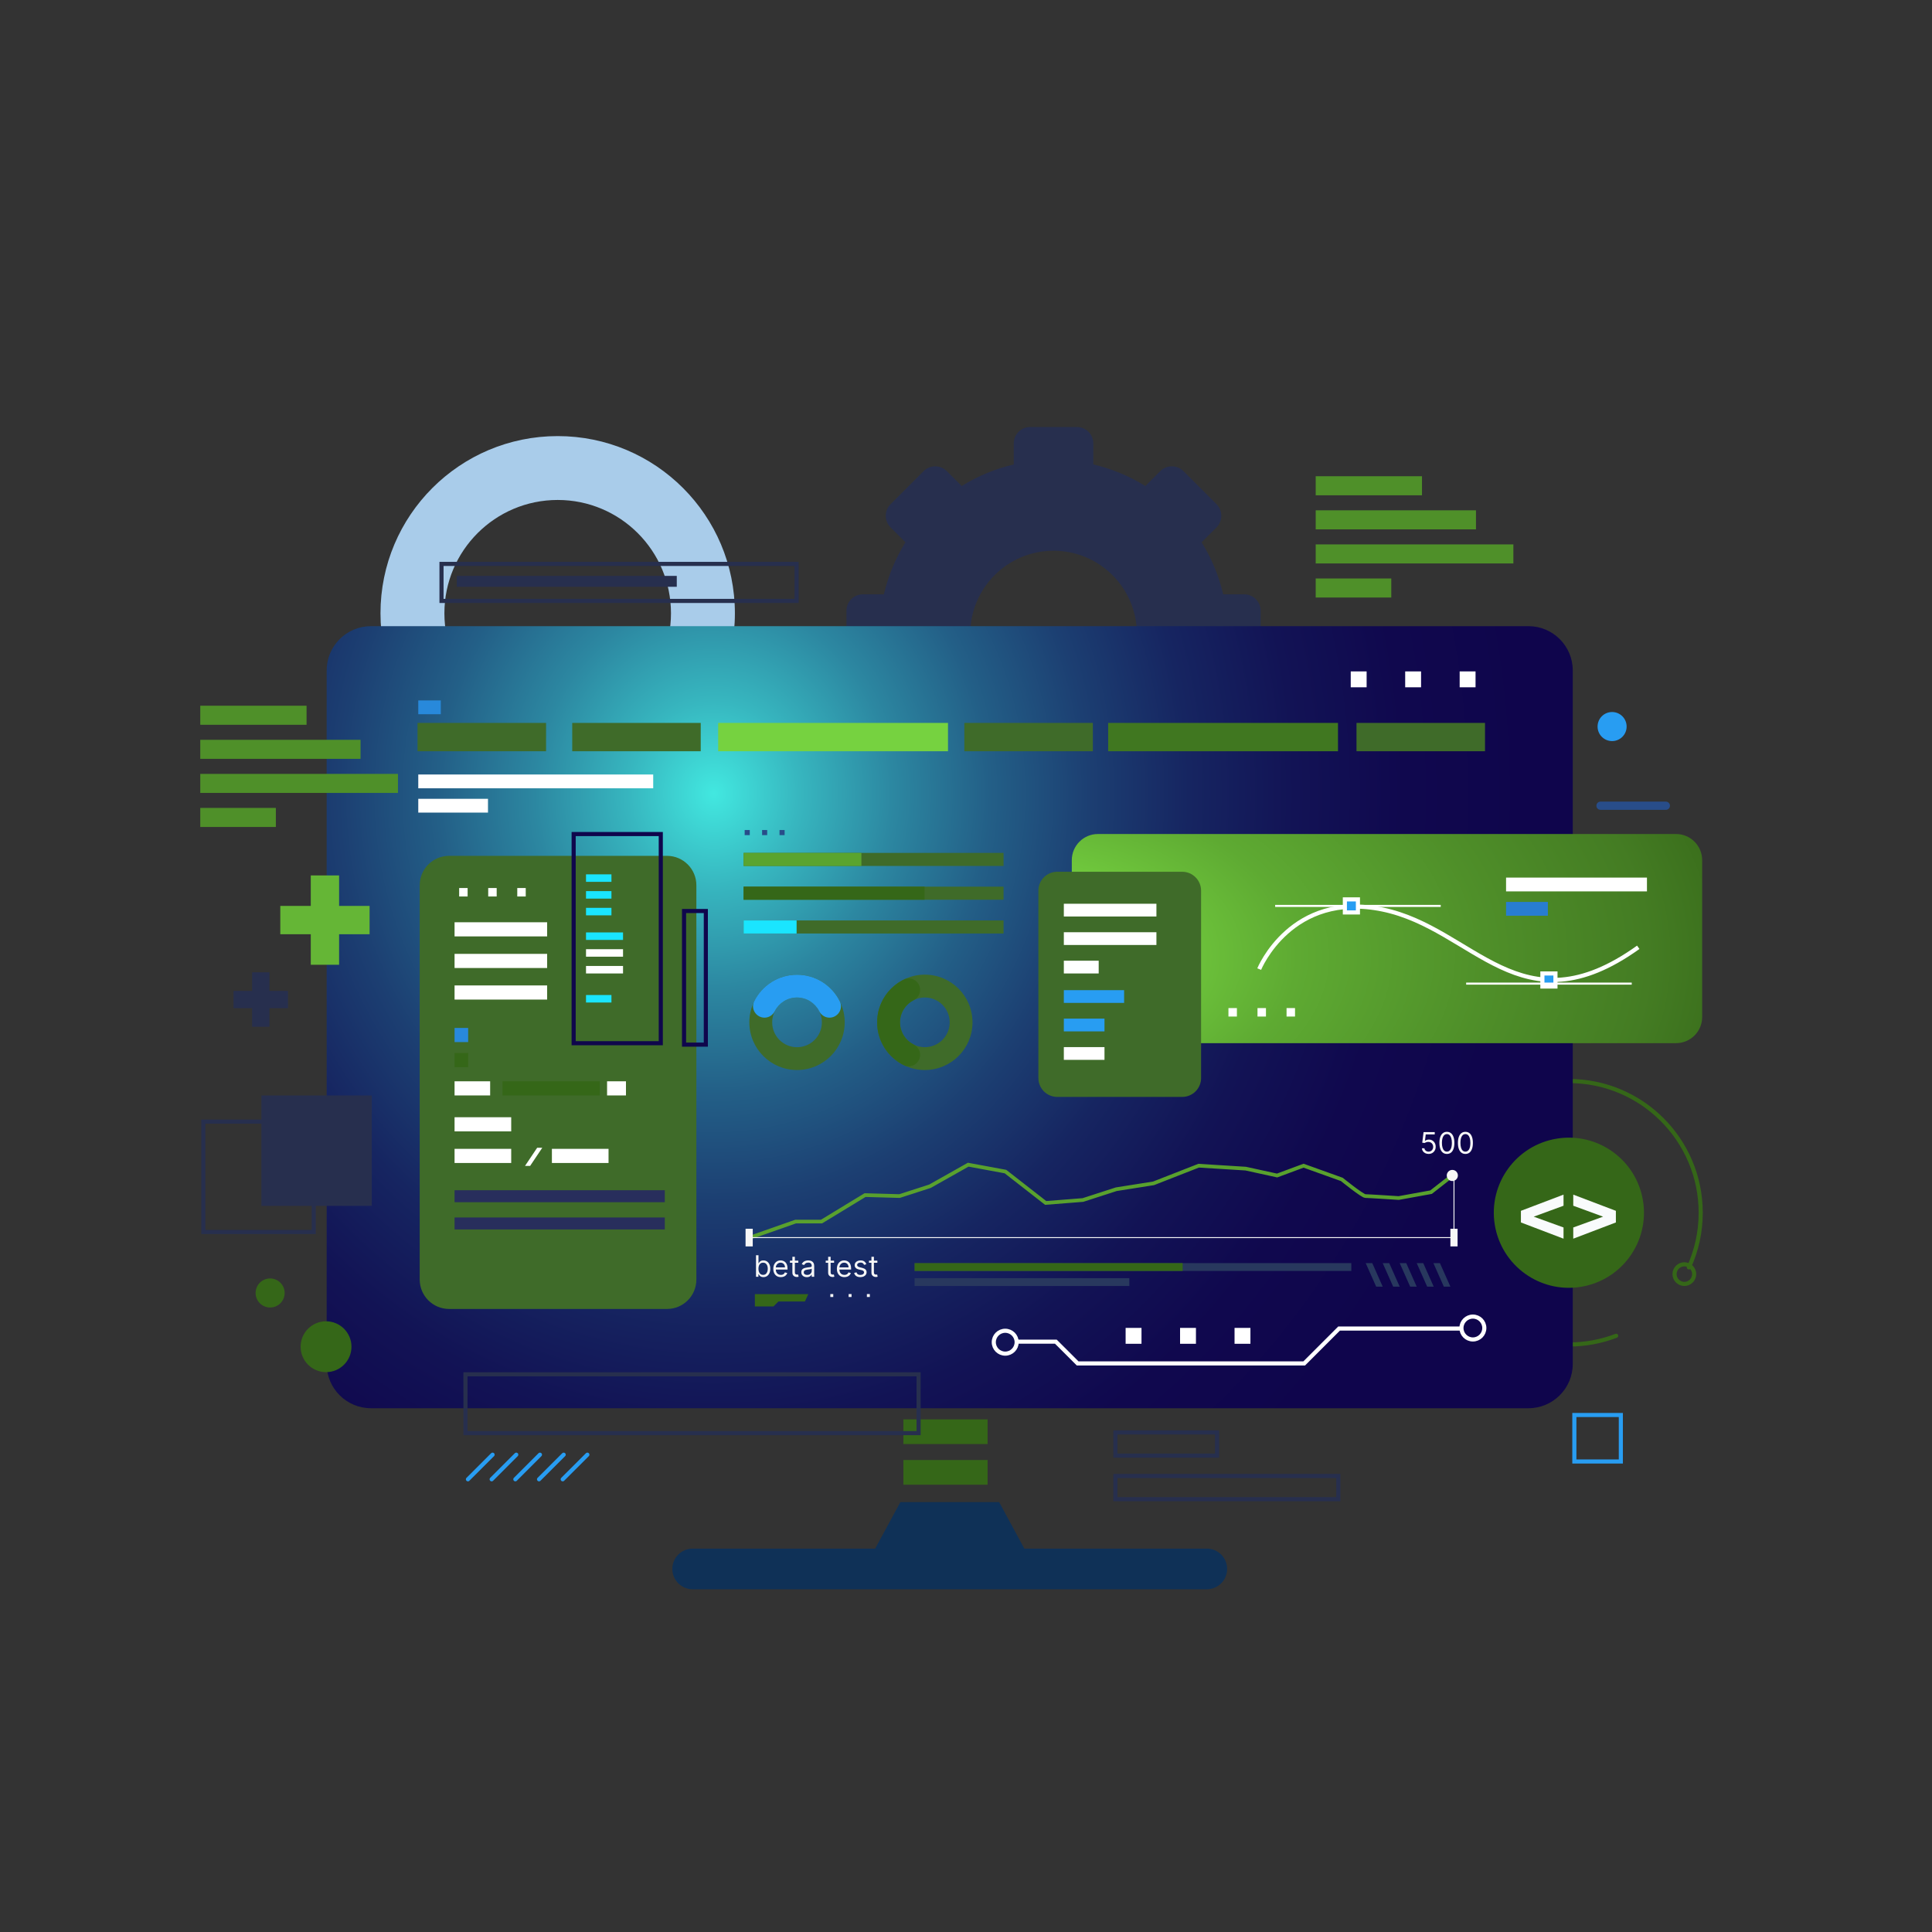 <svg width="530" height="530" viewBox="0 0 530 530" fill="none" xmlns="http://www.w3.org/2000/svg">
<rect x="0" y="0" width="530" height="530" fill="#333333" stroke="none"/>
<path d="M152.99 119.632C126.14 119.632 104.378 141.393 104.378 168.243C104.378 195.093 126.14 216.855 152.99 216.855C179.84 216.855 201.602 195.093 201.602 168.243C201.602 141.393 179.84 119.632 152.99 119.632ZM152.99 199.312C135.829 199.312 121.911 185.394 121.911 168.233C121.911 151.071 135.829 137.153 152.99 137.153C170.151 137.153 184.069 151.071 184.069 168.233C184.069 185.394 170.151 199.312 152.99 199.312Z" fill="#A9CCEA"/>
<path d="M336.635 430.402C336.635 433.487 334.133 435.978 331.059 435.978H190.016C186.931 435.978 184.44 433.476 184.44 430.402C184.44 427.318 186.942 424.827 190.016 424.827H240.079L246.991 412.075H258.947H262.138H274.095L281.006 424.827H331.07C334.133 424.827 336.635 427.318 336.635 430.402Z" fill="#0F3157"/>
<path d="M270.925 400.521H247.817V407.294H270.925V400.521Z" fill="#356718"/>
<path d="M270.925 389.37H247.817V396.143H270.925V389.37Z" fill="#356718"/>
<path d="M443.356 366.442C439.338 367.99 434.971 368.827 430.413 368.827C410.453 368.827 394.278 352.651 394.278 332.692C394.278 312.732 410.453 296.556 430.413 296.556C450.373 296.556 466.549 312.732 466.549 332.692C466.549 338.045 465.383 343.111 463.305 347.68" stroke="#356718" stroke-width="1.128" stroke-miterlimit="10" stroke-linecap="round" stroke-linejoin="round"/>
<path d="M341.32 163.039H335.554C334.356 157.908 332.342 153.106 329.639 148.76L333.72 144.679C335.479 142.92 335.479 140.068 333.72 138.309L324.657 129.246C322.897 127.486 320.046 127.486 318.286 129.246L314.205 133.327C309.859 130.624 305.047 128.61 299.927 127.412V121.646C299.927 119.155 297.913 117.141 295.422 117.141H282.607C280.116 117.141 278.102 119.155 278.102 121.646V127.412C272.971 128.61 268.169 130.624 263.823 133.327L259.742 129.246C257.983 127.486 255.131 127.486 253.372 129.246L244.309 138.309C242.549 140.068 242.549 142.92 244.309 144.679L248.39 148.76C245.687 153.106 243.673 157.919 242.475 163.039H236.709C234.218 163.039 232.204 165.053 232.204 167.544V180.359C232.204 182.85 234.218 184.864 236.709 184.864H242.475C243.673 189.994 245.687 194.796 248.39 199.142L244.309 203.223C242.549 204.983 242.549 207.834 244.309 209.594L253.372 218.657C255.131 220.416 257.983 220.416 259.742 218.657L263.823 214.576C268.169 217.279 272.982 219.293 278.102 220.491V226.257C278.102 228.748 280.116 230.762 282.607 230.762H295.422C297.913 230.762 299.927 228.748 299.927 226.257V220.491C305.057 219.293 309.859 217.279 314.205 214.576L318.286 218.657C320.046 220.416 322.897 220.416 324.657 218.657L333.72 209.594C335.479 207.834 335.479 204.983 333.72 203.223L329.639 199.142C332.342 194.796 334.356 189.984 335.554 184.864H341.32C343.811 184.864 345.825 182.85 345.825 180.359V167.544C345.825 165.053 343.811 163.039 341.32 163.039ZM289.02 196.81C276.395 196.81 266.155 186.571 266.155 173.946C266.155 161.321 276.395 151.082 289.02 151.082C301.644 151.082 311.884 161.321 311.884 173.946C311.884 186.581 301.644 196.81 289.02 196.81Z" fill="#272F4E"/>
<path d="M101.771 386.317C95.061 386.317 89.612 380.879 89.612 374.159V183.931C89.612 177.221 95.05 171.773 101.771 171.773H419.293C426.003 171.773 431.452 177.211 431.452 183.931V374.159C431.452 380.869 426.014 386.317 419.293 386.317H101.771Z" fill="url(#paint0_radial_321_5449)"/>
<path d="M149.8 198.315H114.544V206.085H149.8V198.315Z" fill="#3F6B29"/>
<path d="M192.231 198.315H156.976V206.085H192.231V198.315Z" fill="#3F6B29"/>
<path d="M299.8 198.315H264.544V206.085H299.8V198.315Z" fill="#3F6B29"/>
<path d="M407.379 198.315H372.124V206.085H407.379V198.315Z" fill="#3F6B29"/>
<path d="M260.061 198.315H197.012V206.085H260.061V198.315Z" fill="#76D240"/>
<path d="M367.046 198.315H303.998V206.085H367.046V198.315Z" fill="#407720"/>
<path d="M120.925 192.146H114.745V195.93H120.925V192.146Z" fill="#2889DB"/>
<path d="M179.193 212.466H114.745V216.251H179.193V212.466Z" fill="white"/>
<path d="M133.868 219.134H114.745V222.918H133.868V219.134Z" fill="white"/>
<path d="M182.967 359.086H123.204C118.752 359.086 115.137 355.471 115.137 351.019V242.846C115.137 238.394 118.752 234.779 123.204 234.779H182.967C187.419 234.779 191.033 238.394 191.033 242.846V351.019C191.044 355.471 187.429 359.086 182.967 359.086Z" fill="#3F6B29"/>
<path d="M150.096 253.001H124.699V256.88H150.096V253.001Z" fill="white"/>
<path d="M150.096 261.672H124.699V265.551H150.096V261.672Z" fill="white"/>
<path d="M150.096 270.332H124.699V274.212H150.096V270.332Z" fill="white"/>
<path d="M140.238 306.488H124.699V310.368H140.238V306.488Z" fill="white"/>
<path d="M140.238 315.159H124.699V319.039H140.238V315.159Z" fill="white"/>
<path d="M166.94 315.159H151.4V319.039H166.94V315.159Z" fill="white"/>
<path d="M134.461 296.63H124.699V300.51H134.461V296.63Z" fill="white"/>
<path d="M171.72 296.63H166.537V300.51H171.72V296.63Z" fill="white"/>
<path d="M164.544 296.63H137.853V300.51H164.544V296.63Z" fill="#356718"/>
<path d="M128.43 281.992H124.699V285.871H128.43V281.992Z" fill="#2889DB"/>
<path d="M128.43 288.861H124.699V292.74H128.43V288.861Z" fill="#356718"/>
<path d="M145.422 319.844H144.022L147.361 314.862H148.761L145.422 319.844Z" fill="white"/>
<path d="M182.373 326.512H124.699V329.798H182.373V326.512Z" fill="#282E5C"/>
<path d="M182.373 333.985H124.699V337.271H182.373V333.985Z" fill="#282E5C"/>
<path d="M459.775 286.168H301.199C297.235 286.168 294.023 282.956 294.023 278.992V235.967C294.023 232.002 297.235 228.79 301.199 228.79H459.775C463.74 228.79 466.951 232.002 466.951 235.967V278.992C466.951 282.967 463.74 286.168 459.775 286.168Z" fill="url(#paint1_radial_321_5449)"/>
<path d="M345.433 265.848C345.433 265.848 354.199 244.33 379.3 249.513C404.401 254.697 417.153 282.978 449.419 259.87" stroke="white" stroke-width="1.128" stroke-miterlimit="10"/>
<path d="M426.703 267.046H423.121V270.629H426.703V267.046Z" fill="#289DF2" stroke="white" stroke-width="1.128" stroke-miterlimit="10"/>
<path d="M349.811 248.517H395.232" stroke="white" stroke-width="0.564" stroke-miterlimit="10"/>
<path d="M402.207 269.834H447.628" stroke="white" stroke-width="0.564" stroke-miterlimit="10"/>
<path d="M372.516 246.726H368.933V250.308H372.516V246.726Z" fill="#289DF2" stroke="white" stroke-width="1.128" stroke-miterlimit="10"/>
<path d="M324.307 300.913H290.037C287.175 300.913 284.854 298.591 284.854 295.729V244.33C284.854 241.468 287.175 239.147 290.037 239.147H324.307C327.169 239.147 329.491 241.468 329.491 244.33V295.74C329.491 298.591 327.169 300.913 324.307 300.913Z" fill="#3F6B29"/>
<path d="M317.237 247.923H291.839V251.421H317.237V247.923Z" fill="white"/>
<path d="M317.237 255.736H291.839V259.234H317.237V255.736Z" fill="white"/>
<path d="M301.401 263.548H291.839V267.046H301.401V263.548Z" fill="white"/>
<path d="M308.375 271.625H291.839V275.123H308.375V271.625Z" fill="#289DF2"/>
<path d="M302.991 279.437H291.839V282.935H302.991V279.437Z" fill="#289DF2"/>
<path d="M302.991 287.25H291.839V290.748H302.991V287.25Z" fill="white"/>
<path d="M439.062 221.031H456.987" stroke="#284D89" stroke-width="2.255" stroke-miterlimit="10" stroke-linecap="round" stroke-linejoin="round"/>
<path d="M398.772 322.198L392.582 327.042L383.699 328.653C383.699 328.653 375.357 328.112 374.551 328.112C373.746 328.112 368.096 323.544 368.096 323.544L357.602 319.781L350.341 322.473L341.734 320.586L328.823 319.781L316.442 324.625L306.224 326.236L297.076 329.194L286.857 329.999L275.823 321.392L265.605 319.505L255.11 325.42L246.768 328.112L237.302 327.847L225.367 335.108H218.254L206.234 339.327" stroke="#59A12E" stroke-width="1.015" stroke-miterlimit="10"/>
<path d="M206.414 339.507H399.048" stroke="#F7F7F7" stroke-width="0.254" stroke-miterlimit="10"/>
<path d="M206.499 337.08H204.527V341.924H206.499V337.08Z" fill="#F7F7F7"/>
<path d="M399.853 337.08H397.882V341.924H399.853V337.08Z" fill="#F7F7F7"/>
<path d="M398.868 339.507V323.268" stroke="#F7F7F7" stroke-width="0.254" stroke-miterlimit="10"/>
<path d="M399.939 322.463C399.939 323.3 399.26 323.989 398.412 323.989C397.564 323.989 396.886 323.311 396.886 322.463C396.886 321.625 397.564 320.936 398.412 320.936C399.26 320.936 399.939 321.625 399.939 322.463Z" fill="#F7F7F7"/>
<path d="M207.394 350.255V344.348H208.075V346.529H208.132C208.182 346.452 208.252 346.354 208.34 346.235C208.43 346.113 208.559 346.006 208.727 345.911C208.896 345.815 209.125 345.767 209.413 345.767C209.786 345.767 210.115 345.861 210.399 346.047C210.684 346.234 210.906 346.498 211.066 346.84C211.225 347.182 211.305 347.586 211.305 348.052C211.305 348.521 211.225 348.927 211.066 349.272C210.906 349.614 210.685 349.879 210.402 350.068C210.12 350.254 209.794 350.347 209.425 350.347C209.14 350.347 208.912 350.3 208.741 350.206C208.57 350.11 208.438 350.001 208.346 349.88C208.254 349.757 208.182 349.655 208.132 349.574H208.052V350.255H207.394ZM208.063 348.04C208.063 348.375 208.112 348.67 208.21 348.925C208.308 349.179 208.452 349.378 208.64 349.523C208.828 349.665 209.059 349.736 209.332 349.736C209.617 349.736 209.854 349.661 210.045 349.511C210.237 349.359 210.381 349.155 210.477 348.9C210.575 348.642 210.624 348.355 210.624 348.04C210.624 347.729 210.576 347.448 210.48 347.198C210.386 346.946 210.243 346.747 210.05 346.601C209.86 346.453 209.621 346.379 209.332 346.379C209.055 346.379 208.823 346.449 208.634 346.589C208.446 346.728 208.303 346.922 208.207 347.172C208.111 347.42 208.063 347.709 208.063 348.04ZM214.204 350.347C213.777 350.347 213.409 350.253 213.099 350.065C212.791 349.874 212.554 349.609 212.387 349.269C212.221 348.926 212.139 348.528 212.139 348.075C212.139 347.621 212.221 347.221 212.387 346.875C212.554 346.527 212.787 346.256 213.085 346.061C213.385 345.865 213.735 345.767 214.134 345.767C214.365 345.767 214.593 345.806 214.818 345.883C215.043 345.96 215.248 346.085 215.432 346.258C215.617 346.429 215.764 346.656 215.874 346.938C215.983 347.221 216.038 347.569 216.038 347.982V348.271H212.623V347.682H215.346C215.346 347.432 215.296 347.209 215.196 347.013C215.098 346.817 214.957 346.662 214.775 346.549C214.594 346.435 214.381 346.379 214.134 346.379C213.863 346.379 213.629 346.446 213.431 346.581C213.235 346.713 213.084 346.886 212.978 347.1C212.872 347.313 212.819 347.542 212.819 347.786V348.178C212.819 348.513 212.877 348.797 212.992 349.029C213.11 349.26 213.272 349.436 213.48 349.557C213.687 349.676 213.929 349.736 214.204 349.736C214.382 349.736 214.544 349.711 214.688 349.661C214.834 349.609 214.96 349.532 215.066 349.43C215.172 349.326 215.254 349.198 215.311 349.044L215.969 349.228C215.9 349.451 215.783 349.648 215.62 349.817C215.456 349.984 215.254 350.115 215.014 350.209C214.774 350.301 214.504 350.347 214.204 350.347ZM219 345.825V346.402H216.704V345.825H219ZM217.373 344.764H218.054V348.986C218.054 349.178 218.082 349.323 218.138 349.419C218.195 349.513 218.269 349.576 218.357 349.609C218.447 349.64 218.543 349.655 218.643 349.655C218.717 349.655 218.779 349.651 218.827 349.644C218.875 349.634 218.914 349.626 218.942 349.621L219.081 350.232C219.035 350.249 218.97 350.267 218.888 350.284C218.805 350.303 218.7 350.313 218.573 350.313C218.381 350.313 218.193 350.271 218.008 350.189C217.825 350.106 217.673 349.98 217.552 349.811C217.433 349.642 217.373 349.428 217.373 349.171V344.764ZM221.328 350.359C221.047 350.359 220.792 350.306 220.563 350.2C220.335 350.093 220.153 349.938 220.018 349.736C219.884 349.532 219.816 349.286 219.816 348.998C219.816 348.744 219.866 348.538 219.966 348.38C220.066 348.221 220.2 348.096 220.367 348.005C220.535 347.915 220.719 347.848 220.921 347.804C221.125 347.757 221.33 347.721 221.535 347.694C221.805 347.659 222.023 347.633 222.19 347.616C222.359 347.597 222.482 347.565 222.559 347.521C222.638 347.477 222.678 347.4 222.678 347.29V347.267C222.678 346.982 222.6 346.761 222.444 346.604C222.29 346.446 222.056 346.367 221.743 346.367C221.418 346.367 221.163 346.438 220.979 346.581C220.794 346.723 220.664 346.875 220.589 347.036L219.943 346.806C220.059 346.536 220.212 346.327 220.405 346.177C220.599 346.025 220.81 345.919 221.039 345.86C221.27 345.798 221.497 345.767 221.72 345.767C221.862 345.767 222.026 345.785 222.21 345.819C222.397 345.852 222.577 345.92 222.75 346.024C222.925 346.128 223.07 346.284 223.185 346.494C223.301 346.704 223.358 346.984 223.358 347.336V350.255H222.678V349.655H222.643C222.597 349.751 222.52 349.854 222.412 349.964C222.305 350.073 222.161 350.167 221.982 350.244C221.804 350.321 221.585 350.359 221.328 350.359ZM221.432 349.748C221.701 349.748 221.928 349.695 222.112 349.589C222.299 349.483 222.439 349.347 222.533 349.179C222.629 349.012 222.678 348.836 222.678 348.651V348.028C222.649 348.063 222.585 348.095 222.487 348.124C222.391 348.151 222.28 348.175 222.153 348.196C222.028 348.215 221.906 348.232 221.786 348.248C221.669 348.261 221.574 348.273 221.501 348.282C221.324 348.305 221.159 348.343 221.005 348.395C220.853 348.445 220.73 348.521 220.636 348.623C220.543 348.723 220.497 348.859 220.497 349.032C220.497 349.269 220.585 349.448 220.76 349.569C220.936 349.688 221.16 349.748 221.432 349.748ZM228.812 345.825V346.402H226.516V345.825H228.812ZM227.185 344.764H227.866V348.986C227.866 349.178 227.893 349.323 227.949 349.419C228.007 349.513 228.08 349.576 228.168 349.609C228.259 349.64 228.354 349.655 228.454 349.655C228.529 349.655 228.59 349.651 228.639 349.644C228.687 349.634 228.725 349.626 228.754 349.621L228.892 350.232C228.846 350.249 228.782 350.267 228.699 350.284C228.616 350.303 228.512 350.313 228.385 350.313C228.192 350.313 228.004 350.271 227.819 350.189C227.637 350.106 227.485 349.98 227.364 349.811C227.244 349.642 227.185 349.428 227.185 349.171V344.764ZM231.645 350.347C231.218 350.347 230.85 350.253 230.541 350.065C230.233 349.874 229.996 349.609 229.828 349.269C229.663 348.926 229.58 348.528 229.58 348.075C229.58 347.621 229.663 347.221 229.828 346.875C229.996 346.527 230.228 346.256 230.526 346.061C230.826 345.865 231.176 345.767 231.576 345.767C231.807 345.767 232.035 345.806 232.26 345.883C232.485 345.96 232.689 346.085 232.874 346.258C233.059 346.429 233.206 346.656 233.315 346.938C233.425 347.221 233.48 347.569 233.48 347.982V348.271H230.065V347.682H232.788C232.788 347.432 232.738 347.209 232.638 347.013C232.539 346.817 232.399 346.662 232.216 346.549C232.036 346.435 231.822 346.379 231.576 346.379C231.305 346.379 231.07 346.446 230.872 346.581C230.676 346.713 230.525 346.886 230.42 347.1C230.314 347.313 230.261 347.542 230.261 347.786V348.178C230.261 348.513 230.319 348.797 230.434 349.029C230.551 349.26 230.714 349.436 230.921 349.557C231.129 349.676 231.37 349.736 231.645 349.736C231.824 349.736 231.986 349.711 232.13 349.661C232.276 349.609 232.402 349.532 232.508 349.43C232.613 349.326 232.695 349.198 232.753 349.044L233.411 349.228C233.341 349.451 233.225 349.648 233.062 349.817C232.898 349.984 232.696 350.115 232.456 350.209C232.215 350.301 231.945 350.347 231.645 350.347ZM237.653 346.817L237.042 346.99C237.003 346.888 236.947 346.789 236.872 346.693C236.799 346.595 236.699 346.514 236.572 346.451C236.445 346.387 236.282 346.356 236.084 346.356C235.813 346.356 235.587 346.418 235.406 346.543C235.228 346.666 235.138 346.823 235.138 347.013C235.138 347.182 235.2 347.316 235.323 347.414C235.446 347.512 235.638 347.594 235.9 347.659L236.557 347.821C236.953 347.917 237.248 348.064 237.443 348.262C237.637 348.458 237.734 348.711 237.734 349.021C237.734 349.274 237.661 349.501 237.515 349.701C237.371 349.901 237.169 350.059 236.909 350.174C236.649 350.29 236.348 350.347 236.003 350.347C235.552 350.347 235.178 350.249 234.881 350.053C234.585 349.857 234.398 349.571 234.319 349.194L234.965 349.032C235.027 349.271 235.143 349.449 235.314 349.569C235.487 349.688 235.713 349.748 235.992 349.748C236.309 349.748 236.561 349.68 236.748 349.546C236.936 349.409 237.03 349.246 237.03 349.055C237.03 348.901 236.976 348.773 236.869 348.669C236.761 348.563 236.596 348.484 236.373 348.432L235.634 348.259C235.229 348.163 234.93 348.014 234.74 347.812C234.552 347.608 234.457 347.354 234.457 347.048C234.457 346.798 234.528 346.577 234.668 346.384C234.81 346.192 235.004 346.041 235.248 345.932C235.494 345.822 235.773 345.767 236.084 345.767C236.523 345.767 236.867 345.863 237.117 346.056C237.369 346.248 237.547 346.502 237.653 346.817ZM240.685 345.825V346.402H238.389V345.825H240.685ZM239.059 344.764H239.739V348.986C239.739 349.178 239.767 349.323 239.823 349.419C239.881 349.513 239.954 349.576 240.042 349.609C240.132 349.64 240.228 349.655 240.328 349.655C240.403 349.655 240.464 349.651 240.512 349.644C240.56 349.634 240.599 349.626 240.628 349.621L240.766 350.232C240.72 350.249 240.655 350.267 240.573 350.284C240.49 350.303 240.385 350.313 240.258 350.313C240.066 350.313 239.878 350.271 239.693 350.189C239.51 350.106 239.359 349.98 239.237 349.811C239.118 349.642 239.059 349.428 239.059 349.171V344.764Z" fill="#F7F7F7"/>
<path d="M370.703 346.503H250.892V348.655H370.703V346.503Z" fill="#28385E"/>
<path d="M324.434 346.503H250.892V348.655H324.434V346.503Z" fill="#356718"/>
<path d="M309.806 350.627H250.892V352.779H309.806V350.627Z" fill="#28385E"/>
<path d="M213.537 357.04H220.809L221.742 355.015H207.082V358.386H212.191L213.537 357.04Z" fill="#356718"/>
<path d="M228.589 354.994H227.784V355.8H228.589V354.994Z" fill="#F7F7F7"/>
<path d="M233.603 354.994H232.798V355.8H233.603V354.994Z" fill="#F7F7F7"/>
<path d="M238.617 354.994H237.812V355.8H238.617V354.994Z" fill="#F7F7F7"/>
<path d="M391.902 316.557C391.564 316.557 391.259 316.489 390.988 316.355C390.717 316.22 390.499 316.036 390.336 315.801C390.173 315.566 390.083 315.299 390.068 314.999H390.76C390.787 315.266 390.908 315.488 391.123 315.663C391.341 315.836 391.6 315.922 391.902 315.922C392.144 315.922 392.36 315.865 392.548 315.752C392.739 315.639 392.888 315.483 392.995 315.285C393.105 315.085 393.16 314.859 393.16 314.607C393.16 314.349 393.103 314.12 392.99 313.918C392.878 313.714 392.724 313.553 392.528 313.436C392.332 313.319 392.108 313.259 391.856 313.257C391.675 313.255 391.49 313.283 391.299 313.341C391.109 313.397 390.952 313.469 390.829 313.557L390.16 313.476L390.518 310.569H393.587V311.204H391.118L390.91 312.946H390.945C391.066 312.85 391.218 312.77 391.4 312.706C391.583 312.643 391.773 312.611 391.971 312.611C392.333 312.611 392.655 312.698 392.938 312.871C393.222 313.042 393.445 313.276 393.607 313.574C393.77 313.872 393.852 314.213 393.852 314.595C393.852 314.972 393.767 315.309 393.598 315.605C393.431 315.899 393.2 316.132 392.906 316.303C392.612 316.472 392.277 316.557 391.902 316.557ZM396.924 316.557C396.49 316.557 396.12 316.438 395.814 316.202C395.508 315.964 395.275 315.618 395.113 315.167C394.952 314.713 394.871 314.165 394.871 313.522C394.871 312.884 394.952 312.339 395.113 311.887C395.277 311.433 395.511 311.087 395.817 310.849C396.124 310.608 396.494 310.488 396.924 310.488C397.355 310.488 397.723 310.608 398.029 310.849C398.337 311.087 398.571 311.433 398.733 311.887C398.896 312.339 398.978 312.884 398.978 313.522C398.978 314.165 398.897 314.713 398.736 315.167C398.574 315.618 398.341 315.964 398.035 316.202C397.729 316.438 397.359 316.557 396.924 316.557ZM396.924 315.922C397.355 315.922 397.69 315.715 397.928 315.299C398.167 314.884 398.286 314.292 398.286 313.522C398.286 313.011 398.231 312.576 398.121 312.216C398.014 311.856 397.858 311.582 397.654 311.394C397.452 311.205 397.209 311.111 396.924 311.111C396.497 311.111 396.164 311.322 395.924 311.743C395.683 312.162 395.563 312.755 395.563 313.522C395.563 314.034 395.617 314.469 395.725 314.826C395.832 315.184 395.987 315.456 396.189 315.642C396.393 315.829 396.638 315.922 396.924 315.922ZM402.001 316.557C401.566 316.557 401.196 316.438 400.89 316.202C400.584 315.964 400.351 315.618 400.189 315.167C400.028 314.713 399.947 314.165 399.947 313.522C399.947 312.884 400.028 312.339 400.189 311.887C400.353 311.433 400.587 311.087 400.893 310.849C401.201 310.608 401.57 310.488 402.001 310.488C402.431 310.488 402.8 310.608 403.105 310.849C403.413 311.087 403.648 311.433 403.809 311.887C403.972 312.339 404.054 312.884 404.054 313.522C404.054 314.165 403.973 314.713 403.812 315.167C403.65 315.618 403.417 315.964 403.111 316.202C402.805 316.438 402.435 316.557 402.001 316.557ZM402.001 315.922C402.431 315.922 402.766 315.715 403.004 315.299C403.243 314.884 403.362 314.292 403.362 313.522C403.362 313.011 403.307 312.576 403.198 312.216C403.09 311.856 402.934 311.582 402.73 311.394C402.528 311.205 402.285 311.111 402.001 311.111C401.574 311.111 401.24 311.322 401 311.743C400.759 312.162 400.639 312.755 400.639 313.522C400.639 314.034 400.693 314.469 400.801 314.826C400.908 315.184 401.063 315.456 401.265 315.642C401.469 315.829 401.714 315.922 402.001 315.922Z" fill="#F7F7F7"/>
<path d="M379.311 352.959H377.52L374.647 346.503H376.449L379.311 352.959Z" fill="#28385E"/>
<path d="M383.975 352.959H382.184L379.311 346.503H381.102L383.975 352.959Z" fill="#28385E"/>
<path d="M388.639 352.959H386.848L383.975 346.503H385.767L388.639 352.959Z" fill="#28385E"/>
<path d="M393.303 352.959H391.512L388.639 346.503H390.431L393.303 352.959Z" fill="#28385E"/>
<path d="M397.882 352.959H396.08L393.218 346.503H395.01L397.882 352.959Z" fill="#28385E"/>
<path d="M390.091 130.645H360.93V135.871H390.091V130.645Z" fill="#4F9029"/>
<path d="M404.899 139.994H360.93V145.22H404.899V139.994Z" fill="#4F9029"/>
<path d="M415.16 149.344H360.93V154.569H415.16V149.344Z" fill="#4F9029"/>
<path d="M381.664 158.693H360.93V163.918H381.664V158.693Z" fill="#4F9029"/>
<path d="M84.1 193.598H54.94V198.824H84.1V193.598Z" fill="#4F9029"/>
<path d="M98.909 202.948H54.94V208.173H98.909V202.948Z" fill="#4F9029"/>
<path d="M109.17 212.297H54.94V217.523H109.17V212.297Z" fill="#4F9029"/>
<path d="M75.674 221.635H54.94V226.861H75.674V221.635Z" fill="#4F9029"/>
<path d="M251.994 377.01H127.688V393.143H251.994V377.01Z" stroke="#272F4E" stroke-width="1.128" stroke-miterlimit="10"/>
<path d="M193.63 249.916H187.652V286.571H193.63V249.916Z" stroke="#0F064C" stroke-width="1.128" stroke-miterlimit="10"/>
<path d="M433.666 353.018C444.895 351.207 452.53 340.636 450.72 329.407C448.909 318.178 438.338 310.543 427.109 312.353C415.879 314.164 408.244 324.735 410.055 335.964C411.866 347.194 422.437 354.829 433.666 353.018Z" fill="#356718"/>
<path d="M428.918 330.762L420.735 333.762L428.918 336.73V339.804L417.227 335.352V332.162L428.918 327.72V330.762Z" fill="#F9FBFC"/>
<path d="M431.589 327.72L443.281 332.162V335.352L431.589 339.804V336.73L439.773 333.762L431.589 330.762V327.72Z" fill="#F9FBFC"/>
<path d="M464.757 349.524C464.757 351.008 463.548 352.217 462.064 352.217C460.58 352.217 459.372 351.008 459.372 349.524C459.372 348.04 460.58 346.832 462.064 346.832C463.548 346.832 464.757 348.04 464.757 349.524Z" stroke="#356718" stroke-width="1.128" stroke-miterlimit="10"/>
<path d="M218.53 154.697H121.116V164.851H218.53V154.697Z" stroke="#272F4E" stroke-width="1.128" stroke-miterlimit="10"/>
<path d="M185.659 157.982H125.303V160.972H185.659V157.982Z" fill="#272F4E"/>
<path d="M275.303 233.974H203.986V237.557H275.303V233.974Z" fill="#3F6B29"/>
<path d="M236.306 233.974H203.986V237.557H236.306V233.974Z" fill="#5AA42F"/>
<path d="M275.303 243.238H203.986V246.821H275.303V243.238Z" fill="#3F6B29"/>
<path d="M253.637 243.238H203.986V246.821H253.637V243.238Z" fill="#356718"/>
<path d="M275.303 252.503H203.986V256.085H275.303V252.503Z" fill="#3F6B29"/>
<path d="M218.53 252.503H203.986V256.085H218.53V252.503Z" fill="#1AE5FF"/>
<path d="M205.682 227.699H204.283V229.098H205.682V227.699Z" fill="#284D89"/>
<path d="M210.463 227.699H209.064V229.098H210.463V227.699Z" fill="#284D89"/>
<path d="M215.243 227.699H213.844V229.098H215.243V227.699Z" fill="#284D89"/>
<path d="M339.316 276.543H336.995V278.865H339.316V276.543Z" fill="white"/>
<path d="M347.288 276.543H344.966V278.865H347.288V276.543Z" fill="white"/>
<path d="M355.259 276.543H352.938V278.865H355.259V276.543Z" fill="white"/>
<path d="M374.901 184.186H370.544V188.542H374.901V184.186Z" fill="white"/>
<path d="M389.837 184.186H385.48V188.542H389.837V184.186Z" fill="white"/>
<path d="M404.782 184.186H400.426V188.542H404.782V184.186Z" fill="white"/>
<path d="M313.145 364.28H308.789V368.636H313.145V364.28Z" fill="white"/>
<path d="M328.081 364.28H323.724V368.636H328.081V364.28Z" fill="white"/>
<path d="M343.027 364.28H338.67V368.636H343.027V364.28Z" fill="white"/>
<path d="M128.281 243.609H125.96V245.931H128.281V243.609Z" fill="white"/>
<path d="M136.253 243.609H133.931V245.931H136.253V243.609Z" fill="white"/>
<path d="M144.224 243.609H141.902V245.931H144.224V243.609Z" fill="white"/>
<path d="M451.804 240.747H413.156V244.531H451.804V240.747Z" fill="white"/>
<path d="M424.625 247.425H413.156V251.209H424.625V247.425Z" fill="#287DD1"/>
<path d="M101.389 248.517H93.026V240.154H85.256V248.517H76.893V256.287H85.256V264.661H93.026V256.287H101.389V248.517Z" fill="#65B636"/>
<path d="M79.002 271.826H73.903V266.728H69.165V271.826H64.066V276.565H69.165V281.674H73.903V276.565H79.002V271.826Z" fill="#272F4E"/>
<path d="M218.646 267.374C211.417 267.374 205.566 273.236 205.566 280.455C205.566 287.684 211.428 293.535 218.646 293.535C225.876 293.535 231.727 287.673 231.727 280.455C231.727 273.236 225.865 267.374 218.646 267.374ZM218.646 287.281C214.883 287.281 211.831 284.228 211.831 280.465C211.831 276.702 214.883 273.65 218.646 273.65C222.409 273.65 225.462 276.702 225.462 280.465C225.462 284.228 222.409 287.281 218.646 287.281Z" fill="#3F6B29"/>
<path d="M209.732 279.172C210.951 279.172 212.011 278.451 212.562 277.37C213.686 275.165 215.986 273.65 218.636 273.65C221.286 273.65 223.586 275.165 224.71 277.37C225.261 278.451 226.331 279.172 227.54 279.172C229.829 279.172 231.398 276.777 230.391 274.72C228.261 270.374 223.798 267.385 218.636 267.385C213.474 267.385 209.011 270.374 206.88 274.72C205.884 276.766 207.442 279.172 209.732 279.172Z" fill="#289DF2"/>
<path d="M240.62 280.455C240.62 287.684 246.482 293.535 253.701 293.535C260.93 293.535 266.781 287.673 266.781 280.455C266.781 273.226 260.919 267.374 253.701 267.374C246.482 267.374 240.62 273.236 240.62 280.455ZM260.527 280.455C260.527 284.218 257.474 287.271 253.711 287.271C249.948 287.271 246.895 284.218 246.895 280.455C246.895 276.692 249.948 273.639 253.711 273.639C257.474 273.639 260.527 276.692 260.527 280.455Z" fill="#3F6B29"/>
<path d="M252.418 289.369C252.418 288.15 251.697 287.09 250.616 286.539C248.411 285.416 246.895 283.115 246.895 280.465C246.895 277.815 248.411 275.515 250.616 274.392C251.697 273.84 252.418 272.77 252.418 271.561C252.418 269.272 250.022 267.703 247.966 268.71C243.62 270.841 240.631 275.303 240.631 280.465C240.631 285.628 243.62 290.09 247.966 292.221C250.012 293.228 252.418 291.659 252.418 289.369Z" fill="#356718"/>
<path d="M181.271 228.801H157.368V286.179H181.271V228.801Z" stroke="#0F064C" stroke-width="1.128" stroke-miterlimit="10"/>
<path d="M167.735 239.857H160.76V241.913H167.735V239.857Z" fill="#1AE5FF"/>
<path d="M167.735 244.457H160.76V246.514H167.735V244.457Z" fill="#1AE5FF"/>
<path d="M167.735 249.047H160.76V251.103H167.735V249.047Z" fill="#1AE5FF"/>
<path d="M167.735 272.961H160.76V275.017H167.735V272.961Z" fill="#1AE5FF"/>
<path d="M170.915 255.789H160.76V257.845H170.915V255.789Z" fill="#1AE5FF"/>
<path d="M170.915 260.389H160.76V262.445H170.915V260.389Z" fill="white"/>
<path d="M170.915 264.989H160.76V267.046H170.915V264.989Z" fill="white"/>
<path d="M101.993 300.521H71.709V330.805H101.993V300.521Z" fill="#272F4E"/>
<path d="M86.062 307.686H55.777V337.97H86.062V307.686Z" stroke="#272F4E" stroke-width="1.128" stroke-miterlimit="10"/>
<path d="M444.639 388.172H431.887V400.924H444.639V388.172Z" stroke="#289DF2" stroke-width="1.128" stroke-miterlimit="10"/>
<path d="M278.897 368.053H289.645L295.624 374.021H357.782L367.343 364.46H400.808" stroke="white" stroke-width="1.128" stroke-miterlimit="10"/>
<path d="M275.759 371.339C277.492 371.339 278.897 369.934 278.897 368.202C278.897 366.469 277.492 365.064 275.759 365.064C274.026 365.064 272.622 366.469 272.622 368.202C272.622 369.934 274.026 371.339 275.759 371.339Z" stroke="white" stroke-width="1.128" stroke-miterlimit="10"/>
<path d="M404.051 367.449C405.784 367.449 407.189 366.044 407.189 364.311C407.189 362.579 405.784 361.174 404.051 361.174C402.318 361.174 400.914 362.579 400.914 364.311C400.914 366.044 402.318 367.449 404.051 367.449Z" stroke="white" stroke-width="1.128" stroke-miterlimit="10"/>
<path d="M446.229 199.312C446.229 201.517 444.448 203.297 442.243 203.297C440.038 203.297 438.257 201.517 438.257 199.312C438.257 197.107 440.038 195.326 442.243 195.326C444.448 195.326 446.229 197.118 446.229 199.312Z" fill="#289DF2"/>
<path d="M78.09 354.697C78.09 356.902 76.309 358.683 74.105 358.683C71.9 358.683 70.119 356.902 70.119 354.697C70.119 352.492 71.9 350.712 74.105 350.712C76.299 350.722 78.09 352.503 78.09 354.697Z" fill="#356718"/>
<path d="M96.418 369.442C96.418 373.29 93.302 376.417 89.443 376.417C85.585 376.417 82.468 373.3 82.468 369.442C82.468 365.583 85.585 362.467 89.443 362.467C93.302 362.467 96.418 365.594 96.418 369.442Z" fill="#356718"/>
<path d="M333.868 392.953H305.979V399.323H333.868V392.953Z" stroke="#272F4E" stroke-width="1.128" stroke-miterlimit="10"/>
<path d="M367.141 404.899H305.979V411.269H367.141V404.899Z" stroke="#272F4E" stroke-width="1.128" stroke-miterlimit="10"/>
<path d="M135.129 399.058L128.366 405.81" stroke="#289DF2" stroke-width="1.128" stroke-miterlimit="10" stroke-linecap="round" stroke-linejoin="round"/>
<path d="M141.627 399.058L134.875 405.81" stroke="#289DF2" stroke-width="1.128" stroke-miterlimit="10" stroke-linecap="round" stroke-linejoin="round"/>
<path d="M148.125 399.058L141.373 405.81" stroke="#289DF2" stroke-width="1.128" stroke-miterlimit="10" stroke-linecap="round" stroke-linejoin="round"/>
<path d="M154.633 399.058L147.87 405.81" stroke="#289DF2" stroke-width="1.128" stroke-miterlimit="10" stroke-linecap="round" stroke-linejoin="round"/>
<path d="M161.131 399.058L154.368 405.81" stroke="#289DF2" stroke-width="1.128" stroke-miterlimit="10" stroke-linecap="round" stroke-linejoin="round"/>
<defs>
<radialGradient id="paint0_radial_321_5449" cx="0" cy="0" r="1" gradientUnits="userSpaceOnUse" gradientTransform="translate(195.563 217.424) scale(225.074 244.688)">
<stop stop-color="#42E8E0"/>
<stop offset="0.105" stop-color="#37B6BF"/>
<stop offset="0.22" stop-color="#2C87A1"/>
<stop offset="0.338" stop-color="#235F87"/>
<stop offset="0.459" stop-color="#1C3F72"/>
<stop offset="0.582" stop-color="#162561"/>
<stop offset="0.711" stop-color="#121355"/>
<stop offset="0.846" stop-color="#10084E"/>
<stop offset="1" stop-color="#0F054C"/>
</radialGradient>
<radialGradient id="paint1_radial_321_5449" cx="0" cy="0" r="1" gradientUnits="userSpaceOnUse" gradientTransform="translate(275.36 262.304) scale(234.581 134.695)">
<stop stop-color="#86F047"/>
<stop offset="0.102" stop-color="#7AD943"/>
<stop offset="0.344" stop-color="#5EAA32"/>
<stop offset="0.564" stop-color="#4F8F29"/>
<stop offset="0.753" stop-color="#447C23"/>
<stop offset="0.905" stop-color="#356718"/>
<stop offset="1" stop-color="#2E640F"/>
</radialGradient>
</defs>
</svg>
